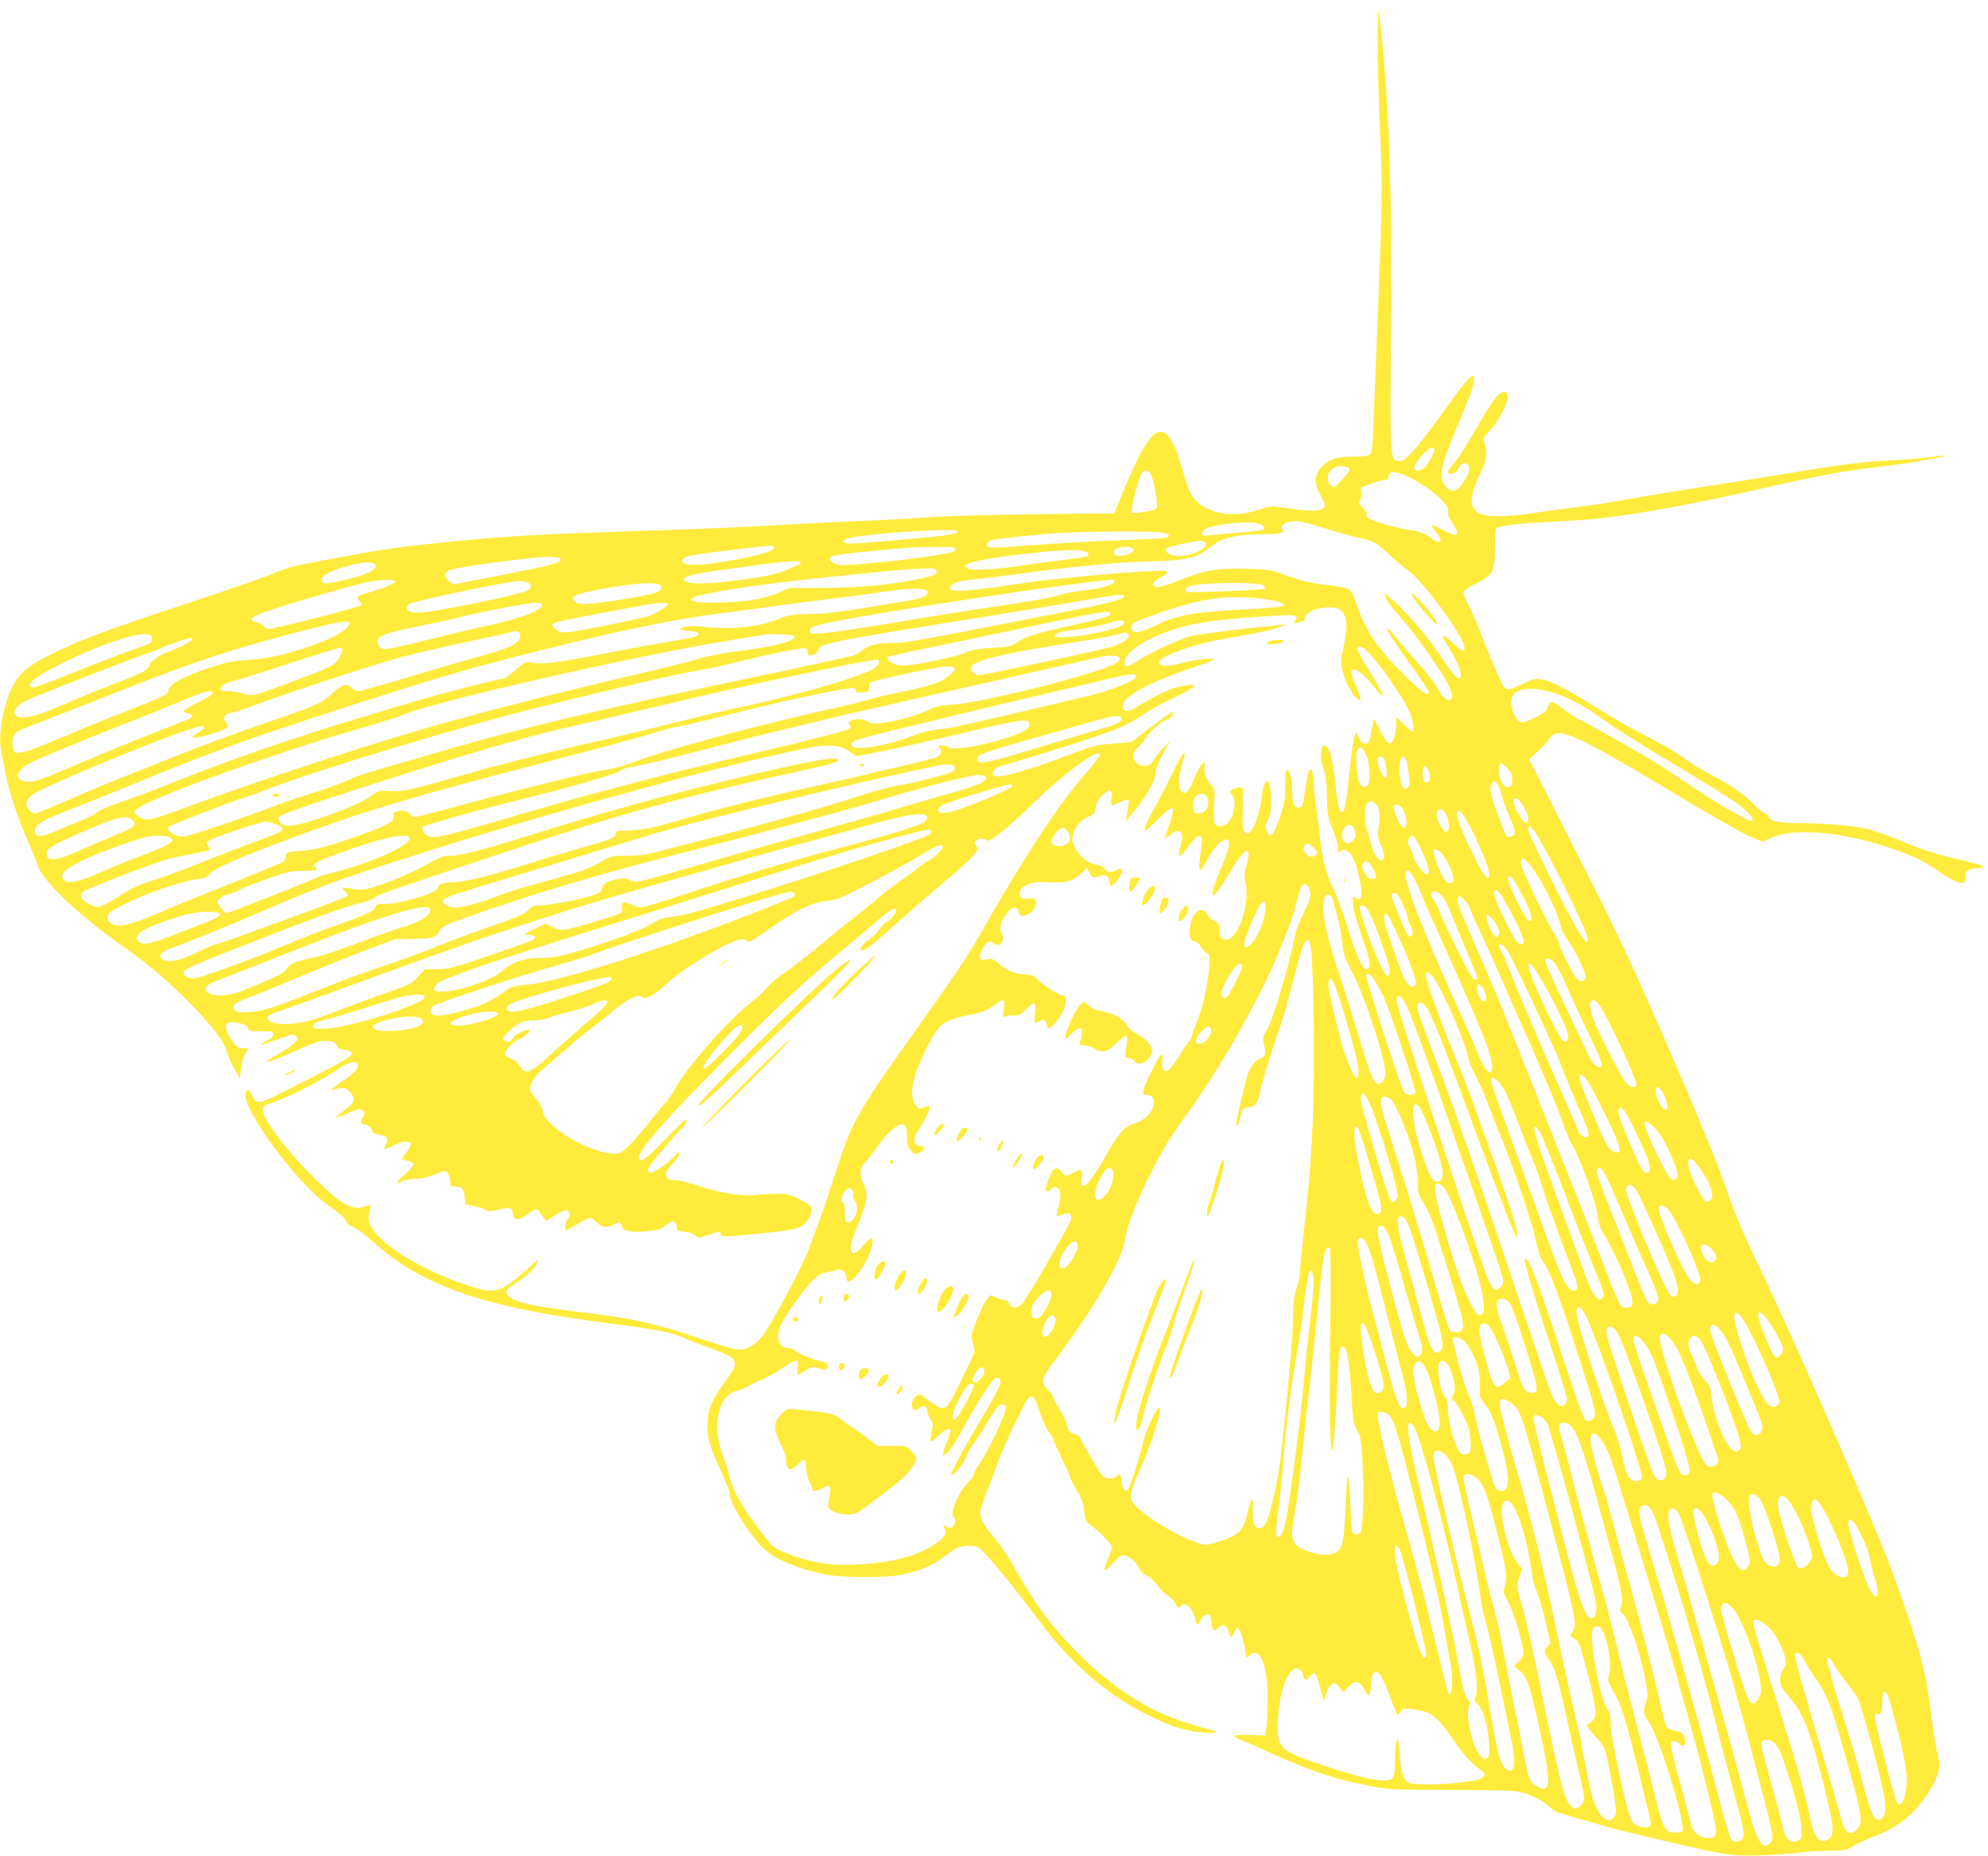 <?xml version="1.0" standalone="no"?>
<!DOCTYPE svg PUBLIC "-//W3C//DTD SVG 20010904//EN"
 "http://www.w3.org/TR/2001/REC-SVG-20010904/DTD/svg10.dtd">
<svg version="1.0" xmlns="http://www.w3.org/2000/svg"
 width="1280pt" height="1195pt" viewBox="0 0 1280 1195"
 preserveAspectRatio="xMidYMid meet">
<g transform="translate(0,1195) scale(0.1,-0.1)"
fill="#ffeb3b" stroke="none">
<path d="M8870 11669 c0 -118 7 -376 16 -574 16 -370 15 -442 -11 -1075 -8
-184 -19 -481 -26 -660 -10 -271 -14 -327 -27 -337 -10 -8 -48 -13 -101 -13
-102 0 -150 -12 -191 -47 -67 -56 -75 -112 -30 -196 17 -31 30 -63 30 -71 0
-40 -86 -44 -266 -15 -79 12 -83 12 -162 -14 -141 -47 -284 -33 -374 36 -56
43 -71 71 -112 215 -107 369 -190 340 -384 -133 l-57 -140 -515 -6 c-283 -4
-576 -12 -650 -18 -74 -6 -290 -18 -480 -26 -190 -8 -415 -20 -500 -25 -186
-12 -524 -26 -945 -40 -580 -19 -800 -31 -1105 -60 -379 -37 -485 -51 -725
-96 -369 -68 -399 -75 -480 -111 -44 -20 -280 -102 -525 -183 -548 -181 -716
-243 -895 -330 -172 -83 -230 -131 -280 -233 -59 -121 -89 -306 -66 -410 5
-23 17 -82 26 -132 22 -119 75 -282 140 -430 29 -66 58 -137 64 -158 27 -102
263 -327 559 -535 162 -113 291 -224 437 -374 139 -142 208 -234 226 -301 6
-23 27 -71 47 -107 l37 -65 6 61 c3 36 15 77 27 98 l21 36 -34 0 c-29 0 -40 7
-64 41 -41 55 -58 108 -40 120 32 20 129 -2 136 -32 5 -17 15 -19 84 -19 72 0
79 -2 79 -20 0 -13 -14 -27 -40 -40 -78 -40 -37 -32 107 22 58 21 64 22 79 6
16 -16 15 -19 -12 -45 -16 -16 -65 -49 -109 -73 -43 -24 -74 -45 -67 -48 6 -2
60 18 119 43 218 95 222 96 270 93 34 -2 49 -8 57 -23 6 -11 12 -22 14 -24 1
-3 21 -7 45 -10 33 -5 42 -10 42 -26 0 -19 -67 -56 -471 -261 -125 -63 -147
-64 -170 -8 -18 44 -44 45 -44 3 0 -120 341 -575 530 -707 82 -57 120 -92 120
-109 0 -8 20 -22 44 -33 24 -10 79 -51 122 -90 316 -289 717 -428 1524 -530
291 -37 414 -61 489 -96 31 -14 101 -42 156 -61 148 -52 173 -70 165 -123 -1
-8 -28 -50 -60 -95 -91 -124 -115 -184 -115 -280 0 -93 14 -138 91 -306 30
-64 54 -127 54 -142 0 -59 135 -274 220 -351 76 -68 225 -130 395 -163 120
-23 399 -23 501 0 100 23 176 53 231 92 27 19 65 46 86 61 51 37 129 43 173
16 35 -22 229 -258 384 -467 204 -274 437 -477 695 -605 160 -79 254 -108 375
-116 104 -6 93 4 -43 40 -294 78 -549 236 -802 498 -164 168 -252 292 -415
579 -19 33 -63 95 -98 137 -67 80 -92 125 -92 164 1 13 17 64 36 113 20 50 53
140 75 200 22 61 76 183 120 273 69 142 82 163 101 160 17 -2 27 -21 52 -99
18 -54 43 -109 59 -128 15 -18 27 -38 27 -45 0 -7 25 -63 55 -124 30 -61 55
-117 55 -124 0 -6 18 -42 41 -80 32 -52 43 -83 49 -135 7 -58 13 -70 37 -87
53 -39 143 -129 143 -145 0 -9 -11 -43 -25 -76 -37 -89 -30 -96 29 -31 46 50
57 57 77 51 42 -14 70 -37 90 -77 12 -24 33 -44 56 -56 21 -9 50 -36 65 -59
16 -23 44 -51 63 -63 20 -12 42 -35 50 -51 16 -30 29 -36 40 -19 22 36 78 -18
91 -87 7 -37 20 -43 29 -14 3 10 14 26 25 36 26 24 50 5 50 -39 0 -17 5 -38
10 -46 7 -12 13 -11 34 9 31 29 51 23 66 -23 14 -44 22 -45 37 -6 6 16 16 30
22 30 13 0 51 -121 51 -161 0 -32 11 -37 30 -14 18 22 47 18 64 -8 32 -49 49
-148 48 -287 0 -74 -4 -155 -9 -180 l-9 -45 -97 4 c-63 2 -97 0 -97 -7 0 -6
10 -14 23 -18 12 -3 96 -40 187 -81 280 -128 440 -181 675 -225 111 -21 150
-22 520 -23 359 -1 406 -3 455 -19 78 -26 125 -52 168 -91 21 -18 51 -37 67
-40 17 -4 80 -22 140 -40 166 -50 246 -71 525 -136 398 -94 449 -101 625 -95
83 3 191 11 240 17 50 6 140 12 200 13 104 1 113 3 165 34 30 17 75 39 100 48
104 37 189 86 253 144 81 74 161 192 183 268 15 52 15 61 0 122 -9 36 -23 121
-32 190 -45 364 -84 511 -266 1005 -105 285 -630 1489 -833 1910 -120 249
-179 388 -230 540 -48 145 -209 534 -397 965 -268 610 -268 611 -736 1533
l-137 269 57 51 c30 29 66 67 78 85 52 78 158 30 845 -383 204 -122 405 -236
447 -253 l77 -31 55 25 c142 65 445 40 751 -61 149 -48 230 -87 330 -156 92
-63 142 -84 162 -68 8 7 12 21 9 33 -9 35 9 48 70 55 57 7 58 8 30 19 -15 7
-79 24 -141 38 -147 33 -230 59 -396 128 -75 31 -168 63 -206 71 -97 20 -274
35 -426 35 -126 0 -197 14 -197 39 0 6 -14 17 -30 26 -17 9 -48 35 -70 59 -52
56 -162 132 -270 186 -47 23 -122 69 -168 102 -45 33 -124 81 -175 108 -212
110 -249 131 -392 220 -194 122 -301 177 -361 186 -43 6 -55 3 -121 -30 -81
-42 -112 -43 -129 -6 -35 73 -117 267 -149 355 -20 55 -53 128 -72 163 -19 34
-33 70 -31 79 2 9 39 35 83 57 110 57 120 75 120 228 0 65 4 121 10 127 16 16
128 29 345 41 113 6 250 15 305 21 254 26 638 97 1104 204 274 63 463 99 634
120 234 29 283 36 395 57 62 11 111 22 109 24 -2 2 -51 -2 -108 -10 -57 -8
-169 -17 -249 -21 -178 -8 -299 -23 -640 -80 -146 -24 -400 -65 -565 -90 -165
-25 -383 -61 -485 -80 -102 -18 -248 -41 -325 -50 -77 -9 -201 -26 -275 -37
-182 -28 -314 -29 -357 -3 -67 39 -63 109 12 267 37 77 44 128 23 184 -11 32
-10 35 34 82 56 59 120 183 116 220 -5 40 -34 39 -71 -1 -18 -18 -60 -83 -95
-143 -94 -163 -153 -257 -189 -298 -40 -44 -41 -56 -8 -56 18 0 31 9 43 30 19
33 35 42 57 34 21 -9 18 -53 -6 -94 -52 -87 -90 -101 -133 -49 -47 55 -31 131
81 394 30 72 66 158 79 193 24 62 32 122 16 122 -17 0 -74 -70 -197 -243 -70
-99 -155 -208 -188 -243 -52 -56 -64 -65 -91 -62 -56 5 -56 1 -50 773 7 727
-3 1232 -32 1630 -17 240 -41 486 -49 493 -3 3 -5 -91 -5 -209z m365 -2609 c8
-14 -41 -106 -67 -124 -26 -18 -54 -21 -63 -5 -8 13 38 82 78 115 31 26 43 29
52 14z m-567 -116 c32 -9 28 -24 -28 -84 -49 -53 -50 -53 -70 -35 -30 27 -27
78 6 104 27 21 52 25 92 15z m-1254 -56 c17 -39 40 -177 35 -203 -3 -15 -20
-21 -79 -31 -42 -7 -79 -9 -84 -4 -9 9 38 198 60 243 20 38 51 36 68 -5z
m1675 -18 c144 -79 247 -174 236 -217 -4 -17 3 -36 25 -68 56 -82 36 -101 -54
-51 -35 20 -69 36 -76 36 -6 0 5 -20 25 -45 51 -62 34 -88 -28 -41 -43 33 -74
44 -160 57 -92 14 -257 66 -258 82 -1 7 -1 16 0 21 1 5 -10 22 -26 38 -23 24
-26 32 -15 48 6 11 9 32 6 49 -5 24 -3 32 12 37 11 3 40 14 66 25 26 10 58 19
72 19 19 0 26 5 26 18 0 10 3 22 7 25 16 17 74 3 142 -33z m-544 -326 c77 -24
174 -51 215 -60 87 -18 98 -24 188 -108 37 -34 89 -78 115 -96 103 -73 367
-434 367 -502 0 -30 -22 -20 -77 34 -51 51 -81 59 -53 15 86 -135 121 -220
100 -240 -15 -16 -49 23 -146 171 -71 107 -248 305 -316 353 -26 19 -27 19
-21 2 10 -29 43 -74 103 -140 62 -68 190 -243 269 -369 57 -89 75 -149 47
-160 -22 -9 -53 20 -81 77 -13 25 -67 95 -121 155 -54 60 -120 137 -147 172
-27 35 -52 61 -55 58 -8 -8 53 -103 165 -257 57 -78 103 -148 103 -156 0 -31
-38 -7 -137 90 -188 183 -271 303 -328 475 -17 54 -35 88 -49 97 -12 8 -69 20
-126 26 -115 12 -195 32 -310 75 -67 25 -91 28 -227 32 -184 5 -269 -10 -428
-74 -112 -45 -158 -53 -171 -32 -8 12 14 32 66 61 68 37 26 40 -267 18 -303
-24 -541 -50 -742 -81 -285 -44 -395 -45 -360 -4 20 25 53 34 163 45 55 5 180
21 276 34 328 46 653 77 850 81 211 5 283 19 352 69 18 14 49 36 69 50 47 33
151 55 269 55 126 0 174 8 159 26 -28 34 31 66 106 57 22 -3 103 -25 180 -49z
m-416 22 c9 -10 12 -19 6 -25 -6 -5 -77 -14 -160 -21 -82 -6 -169 -14 -192
-17 -38 -4 -43 -3 -43 14 0 24 29 38 106 52 131 24 257 23 283 -3z m-1964 -36
c9 -15 -60 -28 -250 -45 -99 -8 -227 -20 -284 -25 -178 -17 -238 -11 -183 19
58 31 701 77 717 51z m1319 -8 c50 -9 58 -29 14 -36 -18 -3 -159 -10 -313 -16
-154 -5 -395 -19 -535 -30 -140 -12 -265 -18 -278 -15 -32 8 -24 37 13 47 42
11 285 37 440 47 163 10 607 12 659 3z m275 -66 c27 -32 -79 -86 -170 -86 -32
0 -54 6 -70 20 -31 25 -19 34 76 54 134 29 149 30 164 12z m-2774 -31 c-1 -23
-102 -54 -280 -84 -170 -30 -276 -36 -300 -17 -18 13 -18 16 -5 30 17 17 70
26 355 61 204 24 230 26 230 10z m1165 -9 c0 -8 -8 -17 -17 -20 -76 -21 -366
-60 -578 -77 -127 -10 -155 -10 -180 2 -36 18 -42 35 -17 48 11 6 112 20 223
30 274 27 274 27 432 29 113 2 137 -1 137 -12z m1140 4 c25 -15 -10 -41 -64
-47 -37 -5 -47 -2 -52 12 -5 12 -1 23 11 31 22 16 83 18 105 4z m-306 -20 c29
-11 34 -25 10 -34 -9 -3 -91 -15 -182 -26 -92 -12 -207 -27 -257 -35 -49 -8
-139 -18 -200 -21 -90 -5 -114 -3 -130 9 -19 15 -19 16 15 30 54 23 265 54
505 76 131 12 210 12 239 1z m-3391 -40 c9 0 17 -7 17 -15 0 -20 -54 -34 -398
-101 l-294 -57 -26 20 c-35 26 -34 54 0 71 48 23 610 96 663 86 11 -2 28 -4
38 -4z m1562 -30 c3 -6 -2 -13 -12 -16 -10 -3 -40 -16 -68 -29 -60 -28 -152
-49 -305 -69 -240 -31 -365 -30 -365 4 0 20 61 35 267 64 362 52 473 62 483
46z m-2746 -9 c23 -14 5 -41 -43 -61 -61 -28 -253 -72 -276 -65 -47 15 -15 54
67 85 108 41 223 59 252 41z m3621 -51 c0 -21 -27 -31 -154 -55 -185 -35 -337
-48 -561 -50 l-230 -1 -76 -32 c-101 -42 -232 -62 -406 -62 -137 0 -177 9
-142 31 39 24 342 75 649 109 501 55 742 78 828 79 85 1 92 0 92 -19z m-3486
-65 c-2 -12 -93 -50 -170 -70 -72 -18 -83 -29 -61 -53 9 -10 17 -23 17 -28 0
-9 -568 -155 -601 -154 -9 0 -24 9 -33 19 -10 11 -31 23 -47 26 -63 14 -26 40
126 88 182 59 495 148 585 168 89 19 186 21 184 4z m4631 5 c12 -20 -82 -50
-186 -61 -57 -5 -132 -19 -167 -29 -73 -23 -159 -38 -447 -80 -115 -17 -398
-62 -628 -101 -410 -67 -519 -80 -532 -59 -13 21 17 39 88 54 274 61 1460 244
1807 279 19 2 40 5 47 5 6 1 15 -3 18 -8z m-3781 -10 c34 -12 33 -36 -1 -54
-45 -23 -464 -111 -644 -136 -87 -12 -129 -3 -129 29 0 16 12 24 53 35 64 19
406 92 542 116 119 22 145 23 179 10z m859 -19 c17 -17 -1 -39 -40 -51 -63
-18 -319 -60 -406 -66 -65 -5 -86 -3 -102 9 -39 30 -9 50 111 74 236 47 410
61 437 34z m3880 0 c9 -7 15 -17 12 -21 -2 -4 -98 -10 -212 -15 -317 -12 -297
-12 -301 7 -6 30 114 46 339 44 107 -1 150 -5 162 -15z m-2164 -35 c12 -14 5
-23 -36 -45 -11 -6 -133 -28 -270 -50 -329 -52 -340 -53 -468 -55 -94 -2 -120
-6 -176 -29 -142 -57 -294 -73 -496 -52 -76 8 -143 1 -143 -15 0 -5 26 -10 57
-12 62 -3 81 -22 38 -38 -14 -5 -88 -19 -163 -31 -75 -11 -274 -48 -442 -81
-294 -58 -390 -69 -456 -53 -28 6 -37 1 -94 -49 -34 -31 -71 -56 -81 -56 -27
0 -416 -100 -574 -148 -71 -21 -231 -69 -355 -106 -412 -123 -876 -284 -1215
-422 -77 -31 -209 -81 -293 -110 -85 -29 -164 -61 -176 -73 -12 -11 -60 -36
-106 -55 -47 -19 -123 -50 -169 -70 -87 -38 -116 -39 -126 -5 -14 42 41 77
241 153 67 25 242 96 389 156 499 206 737 292 1400 506 594 192 784 247 1314
379 423 105 801 182 1031 211 69 8 188 24 265 35 77 11 208 28 290 39 83 10
227 29 320 40 94 12 206 28 250 35 112 18 229 19 244 1z m1271 -36 c0 -16
-124 -49 -335 -90 -1100 -215 -1069 -210 -1170 -210 -85 0 -139 -14 -182 -46
-17 -13 -44 -29 -59 -35 -16 -5 -283 -64 -594 -129 -1071 -226 -1502 -327
-1984 -466 -144 -42 -340 -99 -436 -126 -96 -28 -192 -59 -213 -70 -51 -26
-182 -73 -297 -108 -52 -16 -156 -52 -230 -80 -192 -73 -498 -176 -545 -184
-29 -5 -50 -1 -75 11 -45 23 -50 47 -13 61 15 6 114 45 218 86 105 41 217 82
250 91 33 10 97 33 142 51 253 104 1245 405 1744 528 545 135 891 215 1018
236 65 11 179 35 254 54 203 51 435 99 452 92 8 -3 15 -15 15 -26 0 -11 7 -20
16 -20 24 0 54 19 54 34 0 41 51 52 1045 211 259 42 544 89 635 105 236 42
290 47 290 30z m929 -21 c74 -11 108 -26 94 -40 -6 -6 -95 -14 -199 -20 -368
-18 -487 -38 -620 -105 -105 -53 -159 -58 -159 -15 0 29 -1 29 165 89 279 103
483 128 719 91z m-4679 -33 c0 -37 -129 -85 -362 -137 -97 -21 -276 -63 -397
-94 -252 -63 -277 -66 -293 -31 -26 57 5 72 271 127 108 22 232 49 276 61 122
31 415 86 463 87 29 1 42 -3 42 -13z m810 5 c0 -15 -90 -70 -129 -80 -144 -35
-485 -102 -524 -103 -37 0 -54 5 -73 23 -20 18 -22 25 -12 35 11 10 163 41
613 123 67 12 125 13 125 2z m4336 -44 c39 -34 43 -108 15 -232 -21 -90 -22
-97 -6 -157 19 -75 62 -155 95 -177 23 -15 23 -15 16 14 -4 17 -18 54 -32 84
-26 59 -31 91 -11 91 23 0 74 -38 108 -80 19 -23 44 -54 56 -68 12 -15 24 -24
28 -21 3 4 -32 69 -79 145 -48 75 -86 143 -86 150 0 21 19 26 41 10 58 -40
236 -285 290 -401 27 -55 39 -135 22 -135 -4 0 -29 21 -55 47 l-48 47 0 -44
c0 -58 -17 -117 -34 -123 -19 -7 -37 15 -77 93 l-33 65 -8 -45 c-21 -112 -22
-115 -45 -118 -17 -3 -27 6 -42 35 l-19 38 -12 -30 c-6 -16 -20 -118 -31 -225
-22 -213 -29 -252 -47 -258 -19 -6 -30 38 -42 167 -12 131 -33 228 -55 250
-39 39 -55 -51 -24 -138 17 -50 22 -90 23 -185 2 -114 5 -126 40 -214 20 -52
34 -102 31 -112 -6 -20 10 -37 20 -20 11 17 35 11 59 -15 39 -42 88 -253 67
-285 -9 -12 -14 -13 -31 -2 -19 11 -20 10 -20 -21 0 -41 27 -139 74 -272 42
-118 46 -165 15 -165 -27 0 -62 77 -129 290 -29 91 -68 194 -86 230 -42 81
-72 196 -84 320 -5 52 -16 138 -24 190 -9 52 -16 125 -16 161 0 71 -20 119
-34 83 -4 -10 -14 -63 -22 -117 -16 -111 -18 -117 -44 -117 -29 0 -40 31 -40
108 0 74 -15 132 -33 132 -8 0 -12 -32 -12 -102 0 -92 -4 -113 -34 -198 -19
-52 -40 -102 -48 -110 -13 -13 -16 -13 -29 4 -19 26 -18 66 3 96 27 39 22 240
-7 240 -17 0 -29 -36 -39 -117 -12 -93 -43 -182 -72 -209 -20 -18 -21 -18 -36
1 -12 16 -14 47 -11 150 l3 130 -25 3 c-14 2 -34 -4 -45 -12 -19 -13 -19 -15
-2 -33 35 -40 8 -166 -42 -193 -30 -15 -59 -12 -70 8 -5 10 -7 62 -4 117 5 97
5 101 -20 131 -35 41 -48 78 -41 114 4 18 2 30 -4 30 -14 0 -43 -51 -72 -123
-26 -66 -50 -86 -74 -61 -22 21 -20 84 4 169 23 82 22 75 10 75 -5 0 -43 -69
-83 -152 -41 -84 -91 -179 -110 -212 -39 -63 -63 -124 -53 -133 3 -4 34 23 68
59 66 68 103 94 112 79 3 -5 -8 -48 -24 -97 -17 -48 -30 -89 -30 -91 0 -2 15
7 33 21 65 50 93 24 70 -64 -22 -87 -12 -92 41 -20 26 36 54 69 62 73 26 15
37 -3 31 -52 -3 -25 -9 -72 -13 -103 -9 -73 6 -76 40 -10 43 81 99 147 126
147 22 0 25 -4 23 -36 -1 -20 -20 -78 -43 -130 -102 -235 -80 -261 44 -54 63
105 94 145 112 145 18 0 18 -29 -2 -98 -14 -46 -14 -64 -4 -109 29 -134 -49
-363 -124 -363 -32 0 -46 19 -46 64 0 36 -4 43 -33 56 -17 8 -38 27 -45 43
-25 51 -76 30 -101 -42 -22 -66 -12 -131 20 -131 11 0 28 -14 38 -31 10 -17
29 -38 41 -46 21 -15 22 -21 16 -92 -11 -116 -44 -268 -76 -341 -15 -36 -31
-80 -35 -97 -3 -18 -12 -36 -20 -40 -7 -5 -30 -37 -50 -72 -21 -35 -50 -77
-65 -94 -25 -28 -30 -30 -45 -17 -13 11 -15 23 -10 58 5 34 4 43 -7 40 -16 -5
-106 -182 -114 -225 -6 -30 -4 -33 18 -33 30 0 48 -17 48 -47 0 -59 -59 -119
-138 -142 -53 -15 -96 -67 -184 -223 -97 -171 -158 -223 -143 -123 9 54 -5 63
-51 36 -46 -27 -58 -26 -82 6 -25 35 -48 26 -72 -29 -39 -90 -35 -123 12 -81
15 13 23 15 36 7 23 -15 26 -63 8 -125 -9 -29 -14 -54 -11 -57 2 -3 18 1 34 8
44 18 65 7 58 -29 -7 -36 -280 -505 -315 -543 -33 -35 -69 -37 -84 -3 -7 16
-19 25 -34 25 -12 0 -37 8 -54 17 -31 18 -31 18 -54 -10 -22 -27 -78 -154 -96
-217 -6 -21 -4 -43 5 -71 8 -21 12 -47 9 -57 -3 -9 -42 -92 -87 -184 -96 -196
-99 -199 -181 -144 -31 20 -58 41 -61 46 -11 18 -43 11 -59 -12 -34 -49 -6
-100 34 -63 24 21 50 13 50 -16 0 -12 9 -36 20 -54 18 -28 19 -39 10 -77 -19
-83 -14 -87 38 -35 47 47 82 60 82 32 0 -8 -12 -44 -27 -80 -59 -143 19 -69
112 106 33 62 91 160 128 217 56 84 72 103 90 100 40 -6 22 -52 -91 -241 -138
-231 -216 -376 -207 -385 11 -11 80 72 91 110 6 18 28 58 50 88 21 30 66 99
99 154 44 74 66 102 83 104 13 2 24 -3 28 -11 11 -30 -101 -273 -177 -384 -16
-23 -29 -48 -29 -57 0 -8 -18 -33 -40 -55 -58 -57 -117 -199 -91 -216 16 -10
13 -51 -5 -66 -12 -10 -20 -10 -35 -1 -27 17 -31 15 -18 -9 17 -33 -3 -64 -66
-105 -110 -70 -245 -108 -445 -124 -207 -17 -349 4 -525 77 -69 29 -72 32
-167 159 -107 141 -158 234 -183 334 -9 36 -30 101 -46 145 -69 181 -19 379
99 401 21 4 49 16 65 26 15 11 55 30 88 43 33 13 93 47 134 74 95 65 110 66
101 6 -4 -25 -4 -45 -1 -45 4 0 27 12 51 26 42 25 48 26 85 14 29 -10 43 -10
51 -2 17 17 3 39 -29 45 -52 10 -148 49 -169 68 -11 10 -31 19 -45 19 -44 0
-69 26 -69 74 0 56 32 118 128 246 105 139 126 157 192 170 30 6 62 13 71 16
22 6 49 -22 49 -52 0 -95 152 102 167 217 7 52 -6 50 -60 -12 -30 -35 -51 -50
-63 -47 -30 6 -21 61 36 200 56 139 62 186 30 245 -28 54 -26 104 6 134 14 13
49 58 78 99 64 90 127 150 160 150 29 0 36 -16 36 -85 0 -42 5 -60 24 -82 21
-24 27 -26 52 -18 33 12 46 45 17 45 -52 1 -61 50 -19 105 32 42 81 144 72
152 -3 3 -20 0 -37 -7 -29 -13 -33 -12 -50 8 -45 56 -32 164 37 310 77 166
110 211 170 239 28 13 88 30 132 38 85 15 115 27 171 69 55 41 64 36 55 -31
-6 -53 -6 -56 12 -48 11 5 35 8 55 7 29 -1 42 6 74 38 57 58 67 54 59 -25 -7
-67 -3 -75 30 -50 23 17 46 4 46 -27 0 -33 31 -17 71 36 53 70 71 156 32 156
-23 0 -112 56 -155 97 -30 29 -45 36 -85 38 -66 3 -131 30 -173 70 -32 31 -39
33 -77 28 -40 -5 -43 -4 -43 18 0 29 34 87 55 96 9 3 24 -2 34 -11 36 -32 76
17 52 62 -18 34 -13 65 22 117 24 38 38 50 57 50 19 0 26 -6 28 -23 5 -31 24
-37 61 -18 33 18 51 43 51 75 0 23 -15 30 -55 24 -41 -6 -63 18 -47 51 16 36
77 60 147 57 158 -7 187 0 252 61 l31 30 16 -31 c18 -33 30 -37 70 -21 37 14
53 4 61 -37 6 -34 7 -34 26 -17 11 10 29 33 41 52 27 43 13 60 -30 38 -34 -17
-58 -13 -72 14 -6 10 -26 19 -51 23 -52 7 -107 50 -137 109 -20 40 -22 51 -13
85 15 55 46 92 96 113 38 16 43 22 49 61 5 30 17 52 42 76 51 47 68 44 61 -11
-4 -24 -4 -46 0 -49 3 -4 23 3 44 13 21 11 46 20 55 20 17 0 17 1 -1 -100 l-6
-35 26 30 c100 115 164 224 165 280 1 29 23 80 70 160 l23 40 -37 -35 c-21
-19 -47 -51 -59 -70 -27 -44 -35 -50 -74 -50 -22 0 -38 8 -52 27 -26 32 -20
58 19 93 15 14 37 42 50 63 23 40 108 110 148 122 13 4 22 14 22 27 0 19 0 19
-27 -1 -16 -12 -54 -39 -85 -61 -31 -22 -77 -58 -103 -80 -25 -22 -56 -40 -68
-40 -12 -1 -68 -5 -124 -10 -85 -8 -122 -17 -235 -61 -256 -99 -465 -160 -502
-146 -25 10 -16 39 16 55 15 7 89 31 165 53 228 66 507 157 607 198 51 21 123
59 159 85 36 26 121 73 189 106 68 32 131 66 139 76 13 16 10 17 -41 12 -72
-8 -161 -45 -275 -113 -96 -59 -118 -65 -133 -38 -34 61 143 164 458 268 63
21 120 42 125 48 16 15 -130 -1 -213 -24 -85 -24 -135 -22 -140 4 -7 36 220
120 412 152 210 36 304 56 356 75 l55 20 -55 -5 c-204 -19 -514 -58 -564 -71
-73 -19 -263 -107 -339 -158 -65 -43 -87 -46 -87 -11 0 61 125 147 298 206
157 53 303 73 693 96 110 6 135 -1 109 -32 -10 -12 -10 -15 1 -15 29 0 59 13
59 24 0 40 72 75 157 76 40 0 58 -5 79 -23z m-1486 -17 c0 -17 -34 -28 -243
-75 -237 -53 -306 -74 -361 -113 -35 -24 -51 -27 -155 -33 -93 -5 -128 -12
-176 -32 -78 -33 -374 -91 -423 -82 -45 7 -91 40 -77 53 6 6 114 31 240 56
127 26 408 85 625 131 514 109 570 118 570 95z m87 -57 c7 -20 -50 -41 -183
-69 -141 -28 -254 -36 -261 -17 -5 15 45 30 127 38 76 8 176 29 240 49 51 17
72 16 77 -1z m-4987 -6 c0 -39 -112 -102 -284 -158 -150 -50 -245 -70 -372
-78 -100 -8 -141 -16 -245 -50 -163 -55 -264 -109 -264 -142 0 -30 -10 -35
-285 -143 -118 -46 -306 -123 -417 -170 -278 -117 -303 -120 -303 -30 0 53 18
74 86 99 58 21 201 77 649 253 464 183 724 267 1159 377 220 56 276 64 276 42z
m1098 -76 c8 -52 -55 -83 -293 -146 -55 -15 -241 -69 -412 -121 -172 -52 -323
-94 -336 -94 -13 0 -32 9 -42 20 -29 33 -61 25 -118 -29 -72 -67 -103 -82
-395 -181 -252 -86 -473 -168 -742 -277 -74 -30 -180 -72 -235 -93 -55 -21
-194 -79 -310 -130 -116 -50 -220 -94 -232 -97 -27 -6 -63 28 -63 62 0 15 11
36 25 49 30 28 309 152 630 281 316 127 473 181 487 167 7 -7 -2 -18 -31 -36
-22 -15 -41 -29 -41 -32 0 -18 201 38 220 61 10 13 9 19 -6 36 -24 27 -9 52
37 60 19 3 95 28 169 56 214 80 792 269 940 307 74 19 252 60 395 91 143 30
274 59 290 64 43 14 60 9 63 -18z m3920 -3 c4 -21 -44 -53 -113 -74 -46 -13
-601 -134 -788 -170 -73 -15 -80 -14 -98 2 -10 9 -19 23 -19 31 0 48 197 96
732 178 92 14 186 32 210 40 53 16 72 15 76 -7z m-6300 3 c8 -4 12 -18 10 -31
-2 -19 -18 -28 -93 -53 -49 -16 -179 -66 -290 -109 -348 -139 -377 -149 -391
-144 -44 17 19 68 191 153 264 132 524 215 573 184z m4149 -8 c10 -30 -141
-69 -384 -98 -76 -9 -181 -30 -245 -49 -62 -19 -253 -66 -423 -106 -475 -110
-935 -228 -1310 -335 -359 -102 -1076 -337 -1482 -486 -318 -117 -320 -117
-369 -93 -21 10 -39 26 -39 34 0 8 18 25 40 37 161 91 897 354 1399 499 142
41 271 81 286 89 144 74 1500 384 2120 484 102 17 196 32 210 34 53 9 193 2
197 -10z m-3883 -24 c-7 -12 -108 -63 -156 -78 -46 -15 -118 -67 -118 -85 0
-26 -40 -48 -194 -107 -87 -33 -235 -93 -330 -134 -175 -75 -235 -94 -292 -95
-74 0 -64 64 15 105 61 30 658 264 764 299 42 14 87 30 99 37 39 21 203 77
211 72 4 -2 5 -9 1 -14z m970 -58 c3 -5 -5 -29 -19 -54 -29 -52 -44 -59 -320
-162 -241 -91 -235 -89 -299 -71 -30 9 -75 16 -100 16 -34 0 -46 4 -46 15 0
19 36 41 80 50 19 4 150 44 290 90 224 74 380 122 402 124 4 1 9 -3 12 -8z
m4990 -47 c31 -12 16 -35 -36 -58 -171 -75 -851 -243 -1023 -252 -74 -5 -104
-12 -166 -39 -85 -38 -205 -71 -296 -81 -50 -5 -68 -3 -87 10 -29 18 -78 21
-107 5 -17 -8 -18 -13 -8 -25 7 -9 9 -18 3 -24 -13 -12 -234 -70 -599 -155
-553 -129 -1031 -254 -1480 -385 -584 -171 -607 -177 -653 -144 -18 12 -32 54
-18 54 2 0 79 23 172 51 93 28 304 84 469 125 383 96 600 159 631 183 13 10
50 22 81 26 32 4 144 29 248 56 642 166 960 243 1540 374 358 80 776 175 930
210 154 35 289 66 300 68 32 7 82 8 99 1z m-1534 -38 c0 -27 -50 -56 -164 -95
-202 -70 -454 -136 -803 -211 -101 -22 -269 -62 -375 -89 -106 -28 -323 -80
-483 -116 -398 -91 -606 -144 -906 -230 -284 -82 -347 -95 -431 -88 -52 5 -62
2 -93 -21 -54 -42 -157 -89 -301 -139 -163 -57 -239 -72 -277 -58 -30 12 -45
37 -30 52 16 16 174 72 487 173 713 231 1085 339 1426 416 151 34 401 93 555
130 421 103 1370 304 1387 293 5 -2 8 -10 8 -17z m486 -38 c11 -18 -57 -73
-122 -98 -32 -12 -131 -37 -219 -55 -88 -18 -180 -39 -205 -48 -25 -8 -119
-32 -210 -52 -522 -115 -1104 -273 -1330 -359 -49 -19 -124 -38 -175 -45 -92
-12 -584 -134 -977 -242 -119 -32 -226 -59 -237 -59 -12 0 -26 9 -33 20 -13
20 -43 25 -85 14 -16 -4 -21 -13 -20 -32 3 -34 -28 -51 -197 -113 -204 -74
-302 -101 -401 -108 -88 -6 -90 -7 -93 -33 -2 -14 -9 -31 -15 -36 -7 -5 -154
-66 -327 -135 -173 -69 -369 -148 -435 -177 -228 -99 -306 -117 -353 -84 -16
11 -22 24 -20 42 3 23 18 35 115 83 133 67 365 146 458 158 51 6 69 12 81 29
26 37 166 100 499 224 484 181 778 270 1615 487 360 93 703 186 762 205 59 20
118 36 133 36 14 0 177 38 362 85 319 81 712 165 767 165 17 0 26 -6 26 -16 0
-12 9 -14 43 -12 39 3 42 5 42 33 0 28 3 31 67 48 114 30 391 85 435 86 23 1
45 -4 49 -11z m1168 -47 c3 -4 -2 -15 -12 -24 -26 -24 -184 -82 -287 -106 -49
-12 -225 -53 -390 -92 -485 -114 -506 -118 -585 -125 -45 -4 -103 -18 -146
-35 -186 -74 -404 -109 -412 -66 -5 26 41 41 317 107 136 32 309 74 386 93 77
19 295 71 485 116 190 44 399 94 465 110 128 31 171 36 179 22z m2710 -119
c77 -25 197 -91 280 -152 64 -49 287 -189 561 -353 280 -168 360 -222 399
-268 40 -47 19 -58 -41 -24 -26 15 -83 47 -126 71 -43 24 -153 95 -245 158
-92 62 -210 138 -262 168 -194 112 -420 238 -428 238 -5 0 -28 15 -52 33 -122
92 -124 93 -145 43 -12 -29 -28 -41 -87 -69 -85 -41 -100 -38 -129 26 -67 149
50 204 275 129z m-8654 5 c0 -8 -43 -35 -95 -60 -52 -26 -95 -51 -95 -56 0 -5
12 -11 27 -13 34 -4 41 -25 11 -37 -13 -5 -120 -47 -238 -94 -118 -46 -334
-135 -480 -197 -213 -91 -275 -114 -314 -114 -89 -1 -95 63 -11 111 59 33 290
130 630 263 165 65 347 139 405 164 107 46 160 57 160 33z m5850 -166 c0 -20
-38 -39 -120 -61 -25 -6 -186 -54 -358 -106 -411 -125 -452 -133 -452 -89 0
26 63 48 455 158 436 123 402 114 443 116 25 1 32 -3 32 -18z m-593 -26 c14
-39 -44 -69 -232 -121 -139 -38 -277 -55 -289 -35 -4 6 -21 11 -39 11 -24 0
-28 -3 -19 -12 20 -20 13 -47 -15 -62 -16 -7 -122 -35 -238 -61 -115 -26 -213
-49 -216 -51 -4 -2 -140 -33 -303 -69 -373 -82 -633 -147 -901 -226 -203 -59
-243 -66 -397 -69 -4 0 -10 -9 -13 -20 -8 -26 -36 -37 -240 -94 -93 -27 -240
-70 -325 -98 -221 -70 -412 -118 -475 -118 -64 0 -105 -14 -105 -35 0 -33
-235 -105 -340 -105 -48 0 -58 -3 -63 -19 -6 -26 -59 -51 -214 -105 -124 -43
-256 -95 -433 -169 -171 -73 -492 -187 -523 -187 -44 0 -76 23 -62 46 12 19
83 49 466 199 363 142 553 211 662 239 49 13 92 28 96 33 12 19 53 34 757 268
840 280 1166 370 1999 554 202 44 243 57 229 71 -24 24 -298 -32 -914 -185
-328 -82 -683 -182 -1075 -305 -303 -95 -441 -130 -509 -130 -42 0 -65 -9
-145 -55 -104 -58 -266 -126 -367 -153 -51 -13 -72 -14 -116 -5 -63 13 -76 8
-46 -17 17 -14 20 -21 12 -30 -7 -6 -103 -45 -215 -85 -112 -41 -289 -105
-392 -143 -103 -39 -208 -75 -233 -81 -25 -6 -84 -32 -132 -56 -100 -51 -183
-67 -217 -41 -27 20 -11 46 41 65 121 43 441 173 584 236 257 114 504 209 729
281 113 36 280 90 371 119 221 72 899 272 1135 335 105 28 278 75 385 105 337
92 910 227 991 232 97 7 135 0 190 -37 l45 -29 169 34 c94 18 303 65 465 104
414 98 465 106 477 76z m2167 -200 c25 -51 33 -172 13 -199 -18 -24 -44 -15
-57 19 -17 44 -24 179 -11 204 16 30 32 23 55 -24z m-1714 -9 c0 -8 -37 -56
-82 -107 -187 -212 -393 -528 -709 -1082 -50 -89 -178 -280 -318 -475 -440
-614 -484 -688 -575 -974 -36 -112 -85 -259 -110 -328 -26 -69 -60 -163 -77
-210 -45 -122 -255 -513 -306 -570 -50 -56 -96 -80 -150 -80 -21 0 -122 29
-228 65 -292 101 -458 138 -775 175 -367 43 -490 77 -490 135 0 8 24 30 53 48
73 47 125 94 144 131 18 36 28 43 -106 -73 -123 -107 -164 -119 -291 -82 -230
66 -482 197 -606 313 -69 65 -91 116 -77 171 7 23 10 44 7 46 -2 2 -21 -2 -43
-9 -78 -25 -150 18 -326 194 -187 187 -329 379 -323 435 3 19 14 27 63 42 87
27 331 151 411 209 71 52 126 66 137 36 9 -22 -23 -56 -102 -110 -39 -27 -69
-51 -67 -54 3 -2 20 1 40 8 41 13 64 4 90 -34 26 -40 20 -53 -44 -103 -33 -25
-58 -48 -56 -50 2 -2 33 10 70 27 77 34 89 36 106 15 10 -12 9 -20 -4 -40 -18
-28 -14 -45 11 -45 20 0 53 -29 53 -46 0 -7 18 -15 39 -19 55 -9 66 -25 46
-64 -19 -37 -14 -38 49 -6 55 28 101 32 109 11 3 -8 -7 -31 -24 -52 -16 -20
-29 -40 -29 -44 0 -4 15 -11 34 -14 19 -4 36 -13 39 -20 3 -7 -20 -35 -54 -66
-64 -55 -71 -72 -20 -46 17 9 55 16 86 16 37 0 76 8 115 25 33 14 66 25 75 25
17 0 35 -38 35 -76 0 -21 5 -24 34 -24 42 0 54 -14 58 -69 l3 -45 55 -11 c30
-6 65 -17 76 -25 19 -11 31 -11 85 2 71 18 86 13 91 -30 5 -42 45 -41 97 2 36
30 70 39 71 17 1 -3 11 -19 24 -34 l23 -29 56 37 c30 20 64 35 74 33 23 -4 29
-41 8 -58 -15 -13 -21 -70 -7 -70 4 0 30 14 58 31 27 18 62 36 77 42 26 8 32
6 57 -22 32 -34 68 -40 110 -16 36 20 47 18 54 -10 5 -18 15 -26 42 -31 59
-11 190 1 216 19 70 51 67 50 83 37 9 -7 14 -22 13 -34 -3 -18 4 -22 50 -27
29 -4 62 -15 72 -24 18 -17 22 -17 67 -1 79 29 93 30 93 12 0 -21 28 -21 275
4 233 24 258 33 295 102 32 61 25 72 -64 117 -59 30 -77 35 -144 35 -42 0
-104 -4 -137 -8 -82 -11 -241 15 -369 59 -56 19 -118 35 -138 35 -53 0 -68 9
-68 39 0 17 11 38 31 57 34 32 65 84 50 84 -4 0 -15 -7 -22 -17 -35 -42 -132
-113 -155 -113 -30 0 -30 13 -2 53 32 46 160 197 197 231 29 28 41 56 24 56
-4 0 -64 -58 -134 -130 -118 -122 -149 -145 -164 -120 -22 35 169 255 570 656
346 347 458 451 726 676 96 80 209 176 252 212 74 63 107 80 107 55 0 -19 -40
-68 -60 -74 -11 -4 -33 -26 -50 -50 -16 -24 -46 -53 -65 -65 -35 -22 -62 -57
-51 -67 13 -14 63 23 203 150 82 73 209 184 283 246 156 131 218 188 248 226
19 24 20 29 7 48 -11 15 -12 24 -3 34 13 16 60 17 75 2 15 -15 135 83 303 246
125 121 251 225 344 284 55 34 76 39 76 17z m1829 -20 c18 -21 27 -126 12
-126 -16 0 -50 77 -51 113 0 30 20 36 39 13z m159 -81 c11 -78 10 -91 -3 -104
-24 -24 -45 5 -52 71 -8 76 3 130 25 126 13 -2 20 -23 30 -93z m649 5 c17 -19
22 -35 20 -65 -5 -89 -87 -32 -87 61 0 64 12 64 67 4z m-3569 17 c3 -12 -7
-22 -31 -32 -49 -20 -264 -73 -346 -85 -38 -5 -130 -30 -203 -54 -191 -64
-582 -175 -958 -272 -179 -46 -358 -93 -399 -104 -52 -14 -106 -20 -175 -20
-98 0 -101 -1 -165 -39 -74 -44 -151 -70 -397 -135 -94 -25 -215 -63 -270 -85
-55 -22 -138 -50 -186 -61 -74 -17 -91 -18 -124 -8 -54 18 -56 44 -7 64 21 9
191 63 378 119 706 214 783 237 905 275 201 64 1092 281 1650 404 113 24 214
47 225 49 11 3 38 4 60 4 29 -2 41 -7 43 -20z m3057 -42 c7 -36 -7 -60 -29
-52 -11 5 -16 19 -16 50 0 24 3 47 7 51 11 11 32 -17 38 -49z m-2859 -17 c16
-25 -45 -55 -197 -97 -85 -23 -237 -67 -339 -98 -102 -31 -363 -105 -580 -165
-217 -60 -524 -147 -682 -193 -158 -47 -326 -94 -373 -106 -82 -21 -89 -21
-121 -5 -28 13 -43 14 -80 6 -69 -16 -98 -34 -99 -61 0 -21 -10 -27 -68 -47
-76 -25 -277 -62 -338 -62 -29 0 -46 -7 -62 -24 -32 -33 -61 -46 -262 -116
-98 -34 -249 -90 -335 -125 -85 -35 -234 -89 -330 -121 -96 -31 -276 -97 -400
-147 -306 -122 -382 -147 -470 -153 -59 -5 -79 -3 -95 9 -30 24 -9 48 64 75
35 12 174 69 309 126 136 57 339 139 452 182 l205 78 110 1 c131 2 151 7 171
46 19 38 43 48 369 159 352 119 737 231 1180 344 659 168 1088 283 1335 358
233 70 537 147 587 148 23 0 45 -5 49 -12z m3296 -45 c9 -10 21 -42 27 -72 6
-30 30 -95 52 -145 43 -95 43 -118 1 -124 -15 -2 -25 4 -31 20 -85 213 -107
289 -90 320 12 23 22 23 41 1z m-3124 -15 c-5 -15 -214 -106 -342 -149 -90
-31 -136 -32 -136 -4 0 24 38 41 210 94 254 77 275 82 268 59z m1252 -67 c27
-52 -6 -115 -58 -109 -23 3 -27 8 -30 41 -4 48 19 87 53 87 14 0 29 -8 35 -19z
m2015 -27 c24 -25 55 -90 55 -119 0 -49 -36 -22 -76 57 -33 65 -20 103 21 62z
m-919 -29 c17 -27 20 -71 9 -151 -6 -41 -3 -60 14 -99 24 -54 28 -105 8 -105
-27 0 -57 47 -72 113 -8 36 -20 79 -26 94 -15 38 -14 140 1 158 19 22 48 18
66 -10z m156 -12 c35 -39 47 -133 18 -133 -23 0 -77 120 -64 142 8 13 30 9 46
-9z m283 -37 c31 -47 32 -132 2 -120 -20 7 -57 77 -57 106 0 45 30 52 55 14z
m140 -51 c56 -100 134 -279 141 -325 6 -38 5 -42 -12 -39 -31 6 -194 350 -194
409 0 39 29 19 65 -45z m-3491 39 c23 -9 20 -31 -6 -48 -40 -26 -224 -82 -538
-165 -319 -83 -692 -195 -1042 -312 -114 -38 -220 -70 -236 -71 -17 -1 -46 6
-65 17 -43 23 -72 15 -63 -19 3 -14 0 -28 -8 -35 -15 -13 -290 -95 -353 -106
-34 -5 -52 -2 -87 16 l-45 22 -73 -36 c-72 -35 -72 -35 -36 -36 41 -1 55 -13
34 -30 -7 -6 -132 -52 -277 -101 -245 -84 -269 -90 -343 -90 l-79 0 -41 -44
c-50 -54 -47 -52 -231 -116 -82 -29 -204 -74 -270 -100 -152 -60 -213 -79
-300 -90 -104 -13 -183 7 -172 44 2 5 25 17 53 27 213 76 447 161 659 239 653
240 1129 398 1660 549 582 166 797 227 980 276 116 31 307 84 425 117 301 85
413 108 454 92z m-5103 -33 c36 -30 18 -47 -101 -95 -58 -24 -150 -63 -205
-88 -182 -83 -245 -91 -245 -33 0 31 45 58 226 137 234 101 283 113 325 79z
m927 -28 c29 -11 42 -21 40 -32 -3 -17 -15 -22 -253 -110 -88 -33 -216 -83
-285 -111 -69 -28 -186 -72 -260 -97 -153 -51 -156 -52 -276 -128 -48 -30 -99
-55 -113 -55 -15 0 -44 11 -66 23 -42 23 -56 56 -33 74 23 19 439 180 533 207
50 14 133 32 185 41 52 9 97 19 100 21 2 3 -1 14 -8 24 -16 26 -16 27 11 42
43 23 322 117 352 117 16 1 49 -6 73 -16z m6946 -45 c8 -31 6 -41 -9 -58 -49
-54 -103 16 -59 78 24 35 57 25 68 -20z m1172 -25 c101 -165 317 -606 326
-664 7 -46 -19 -25 -65 54 -82 140 -317 618 -317 643 0 39 18 28 56 -33z
m-3022 25 c38 -54 -1 -106 -69 -94 -28 6 -35 11 -35 30 0 27 50 86 73 86 9 0
23 -10 31 -22z m-878 1 c3 -6 0 -15 -7 -20 -50 -32 -701 -253 -1174 -399 -358
-110 -414 -125 -500 -134 -41 -5 -74 -16 -105 -36 -58 -37 -207 -96 -390 -154
-192 -60 -262 -76 -340 -74 -103 1 -180 -25 -253 -88 -69 -58 -268 -126 -377
-128 -48 -1 -55 2 -55 18 0 10 12 28 27 39 24 18 305 121 458 168 36 11 119
38 185 59 66 22 253 81 415 131 162 50 538 167 835 261 632 198 848 263 1080
323 189 49 191 50 201 34z m-4905 -39 c48 -26 15 -46 -221 -135 -69 -26 -174
-70 -235 -97 -117 -53 -194 -70 -220 -48 -58 48 49 116 355 226 143 51 187 63
238 63 35 1 72 -4 83 -9z m1545 -2 c27 -44 -266 -175 -521 -233 -16 -3 -55
-17 -85 -30 -124 -54 -561 -225 -574 -225 -11 0 -56 60 -56 75 0 12 46 45 62
45 10 0 45 13 78 30 32 16 121 51 197 77 123 42 147 47 221 46 83 -1 92 3 70
26 -19 19 6 33 151 86 259 96 437 136 457 103z m6487 -25 c34 -56 77 -161 77
-189 0 -15 -6 -24 -15 -24 -18 0 -73 74 -82 109 -3 14 -15 43 -25 63 -15 29
-17 41 -8 57 15 30 27 26 53 -16z m-668 -38 c29 -28 31 -38 11 -54 -33 -28
-93 31 -66 64 17 21 27 19 55 -10z m-2385 1 c0 -16 -74 -86 -91 -86 -6 0 -34
-20 -62 -44 -29 -24 -82 -63 -119 -87 -36 -24 -106 -78 -154 -119 -48 -41
-108 -91 -134 -110 -27 -19 -126 -100 -221 -179 -96 -79 -204 -163 -240 -186
-37 -24 -86 -66 -110 -94 -24 -29 -74 -74 -111 -102 -128 -95 -418 -425 -478
-543 -16 -32 -47 -77 -68 -100 -21 -22 -72 -84 -113 -136 -95 -119 -155 -179
-186 -186 -87 -22 -322 79 -434 187 -35 34 -49 57 -54 85 -5 23 -20 53 -40 74
-18 19 -36 45 -39 57 -11 36 18 87 79 139 32 27 101 87 154 133 53 46 132 111
176 144 44 33 101 79 127 102 26 23 72 55 102 71 49 25 58 27 77 16 17 -11 27
-10 64 8 24 12 63 41 87 66 84 88 367 263 470 292 28 8 41 7 54 -3 21 -15 12
-19 182 98 146 102 241 146 336 156 68 8 92 18 292 123 121 63 264 142 319
176 100 62 135 74 135 48z m3219 -47 c31 -42 71 -129 71 -157 0 -28 -25 -39
-46 -21 -28 23 -83 155 -84 202 0 19 39 4 59 -24z m548 -51 c69 -75 181 -289
209 -399 9 -37 29 -80 47 -102 47 -60 118 -206 115 -236 -4 -34 -31 -38 -58
-9 -25 26 -105 188 -116 233 -4 17 -18 44 -30 61 -35 46 -204 399 -211 439 -7
42 12 47 44 13z m-999 -37 c29 -52 28 -71 -3 -71 -18 0 -31 10 -45 33 -23 36
-25 58 -9 74 17 17 33 6 57 -36z m305 -147 c19 -49 81 -190 137 -314 257 -567
334 -761 328 -823 -6 -68 -52 -20 -99 103 -18 49 -55 132 -234 530 -26 58 -57
132 -70 165 -12 33 -39 97 -58 141 -42 98 -97 265 -97 297 0 70 43 23 93 -99z
m613 54 c47 -74 95 -175 101 -212 5 -29 3 -36 -11 -36 -19 0 -136 230 -136
268 0 34 17 27 46 -20z m-1337 -22 c30 -36 24 -80 -22 -168 -25 -47 -50 -112
-57 -144 -43 -216 -142 -544 -187 -623 -24 -41 -25 -48 -14 -91 14 -56 8 -76
-30 -89 -31 -11 -64 -57 -79 -111 -26 -95 -70 -286 -70 -302 0 -34 18 -9 25
35 9 51 20 67 49 67 36 0 65 28 71 68 5 32 28 113 88 307 9 28 28 82 42 120
15 39 53 172 85 297 32 125 65 240 72 255 16 33 33 40 42 16 14 -34 26 -359
26 -688 0 -465 -15 -734 -66 -1185 -13 -118 -24 -232 -24 -253 0 -21 -10 -66
-21 -100 -17 -50 -22 -91 -24 -207 -2 -123 -34 -484 -75 -850 -22 -196 -72
-413 -106 -468 -8 -12 -23 -22 -33 -22 -35 0 -46 28 -44 112 1 43 -2 78 -6 78
-4 0 -15 -32 -24 -71 -33 -139 -52 -159 -189 -205 -68 -22 -82 -24 -120 -14
-114 31 -351 170 -418 246 -27 32 -31 42 -27 78 2 22 27 91 55 151 80 174 155
421 123 401 -20 -13 -81 -144 -97 -209 -35 -138 -87 -303 -101 -317 -13 -13
-16 -13 -29 4 -8 11 -14 34 -14 52 0 38 -13 50 -30 29 -17 -21 -74 -19 -92 3
-23 28 -117 186 -133 226 -12 28 -23 38 -46 43 -32 6 -43 20 -52 69 -3 18 -24
60 -47 95 -22 34 -40 68 -40 75 0 7 -16 30 -36 49 -44 45 -41 64 22 150 148
201 187 257 264 377 119 188 199 348 211 425 13 89 60 216 140 382 85 177 146
280 260 436 223 307 494 788 603 1070 26 66 55 140 65 165 10 25 28 85 40 134
26 111 43 135 70 102z m1227 -34 c15 -9 99 -159 135 -240 36 -79 38 -105 7
-100 -18 2 -38 32 -95 147 -78 154 -95 225 -47 193z m-4542 -8 c23 -9 20 -23
-6 -34 -686 -282 -1469 -540 -1706 -560 -59 -5 -101 -14 -115 -24 -92 -68
-152 -100 -235 -126 -181 -56 -264 -64 -270 -23 -2 13 5 27 20 37 29 21 569
198 778 256 85 23 189 55 230 70 207 78 1090 361 1226 394 33 8 60 15 61 15 1
1 8 -2 17 -5z m4177 -18 c14 -13 39 -59 56 -103 17 -43 64 -154 103 -248 39
-93 72 -174 73 -179 1 -6 -6 -11 -15 -14 -13 -2 -38 38 -112 187 -52 105 -104
215 -115 246 -12 31 -31 69 -42 84 -37 50 7 72 52 27z m-252 -50 c17 -35 31
-71 31 -80 0 -10 9 -38 21 -63 21 -47 20 -73 -5 -73 -13 0 -30 35 -91 189 -30
77 -31 91 -6 91 15 0 28 -18 50 -64z m-448 24 c42 -152 52 -197 60 -271 8 -77
15 -100 68 -205 88 -174 211 -553 211 -648 0 -37 -30 -72 -54 -63 -25 10 -41
51 -131 347 -47 157 -107 346 -132 420 -93 277 -111 461 -43 448 8 -2 18 -14
21 -28z m851 -7 c14 -16 29 -39 33 -53 4 -14 41 -97 82 -185 41 -88 99 -216
128 -285 29 -69 79 -181 110 -250 115 -253 264 -607 284 -676 12 -40 37 -97
55 -128 52 -86 156 -375 163 -452 5 -50 14 -78 41 -122 52 -85 128 -250 161
-348 34 -100 30 -124 -19 -124 -38 0 -40 4 -175 355 -60 154 -130 334 -157
400 -27 66 -127 318 -223 561 -195 497 -301 757 -414 1013 -105 239 -124 288
-117 306 8 22 19 19 48 -12z m-1286 -69 c-8 -72 -39 -151 -77 -196 -40 -50
-64 -51 -56 -3 7 41 84 222 105 247 24 29 35 10 28 -48z m667 -1 c30 -52 127
-317 133 -367 9 -65 -17 -63 -51 4 -52 102 -149 376 -139 392 11 17 38 3 57
-29z m-6043 9 c0 -40 -60 -76 -195 -117 -49 -15 -175 -60 -280 -100 -104 -40
-228 -81 -275 -90 -112 -23 -158 -42 -174 -73 -10 -18 -46 -40 -137 -80 -68
-30 -150 -63 -182 -73 -78 -25 -157 -25 -188 0 -35 29 -17 49 76 84 44 16 242
94 440 172 621 246 915 335 915 277z m-1372 -18 c37 -10 20 -27 -59 -58 -41
-15 -108 -42 -149 -58 -170 -69 -249 -92 -277 -82 -34 11 -41 39 -18 64 23 25
146 76 265 111 92 27 188 36 238 23z m7587 -112 c55 -115 120 -275 129 -318 5
-22 2 -35 -8 -43 -13 -11 -20 -8 -40 14 -14 15 -32 46 -40 68 -8 23 -37 106
-65 185 -49 135 -59 181 -45 195 12 12 23 -3 69 -101z m629 65 c37 -49 50 -87
33 -104 -17 -17 -37 3 -60 65 -30 76 -17 96 27 39z m93 -199 c35 -56 284 -584
333 -708 63 -160 101 -251 142 -342 48 -108 56 -143 34 -151 -15 -6 -56 27
-56 45 0 4 -27 67 -59 140 -162 364 -329 755 -375 875 -19 51 -42 103 -49 115
-8 13 -18 33 -22 46 -11 39 22 26 52 -20z m297 -70 c14 -13 45 -70 70 -128 24
-58 90 -199 145 -315 56 -115 99 -215 96 -223 -11 -28 -50 -8 -73 38 -89 176
-292 613 -292 630 0 26 23 25 54 -2z m-2006 -30 c2 -8 -19 -57 -45 -109 -36
-71 -53 -94 -68 -94 -30 0 -30 30 -1 89 53 109 105 160 114 114z m1911 -59
c83 -135 192 -362 189 -394 -2 -22 -8 -30 -23 -30 -16 0 -35 30 -91 143 -74
148 -130 281 -141 332 -9 49 17 28 66 -51z m-671 -26 c68 -106 201 -417 217
-508 3 -22 24 -72 46 -111 21 -39 54 -113 73 -165 19 -52 62 -161 96 -244 85
-208 197 -543 220 -659 14 -67 28 -107 46 -131 38 -50 82 -163 177 -450 113
-345 157 -490 157 -524 0 -34 -21 -54 -51 -49 -20 3 -36 44 -154 403 -170 516
-229 669 -248 638 -7 -12 50 -203 169 -564 57 -174 104 -325 104 -337 0 -11
-7 -28 -16 -36 -24 -24 -52 -3 -81 60 -14 30 -150 429 -303 887 -153 458 -334
981 -403 1162 -179 474 -172 452 -157 470 8 10 17 12 29 5 39 -20 91 -145 339
-820 162 -438 243 -647 263 -678 8 -13 9 -6 5 31 -6 48 -67 235 -170 517 -31
85 -79 220 -108 300 -28 80 -86 229 -129 331 -82 198 -179 468 -179 500 0 34
27 20 58 -28z m-387 -6 c15 -23 39 -67 54 -97 38 -75 215 -608 208 -626 -3 -8
-18 -14 -34 -14 -21 0 -32 7 -43 28 -25 49 -247 733 -241 743 12 19 31 8 56
-34z m-4911 9 c0 -16 -75 -45 -375 -142 -219 -70 -296 -84 -303 -52 -2 9 7 23
20 32 51 33 559 172 641 175 9 1 17 -5 17 -13z m4664 -67 c37 -99 121 -391
136 -471 12 -67 9 -98 -8 -98 -14 0 -80 159 -97 232 -8 35 -27 110 -41 168
-38 153 -45 192 -39 218 9 37 22 25 49 -49z m952 -4 c18 -44 18 -75 -1 -75
-18 0 -45 50 -45 85 0 37 28 32 46 -10z m-6821 -45 c0 -45 -500 -202 -650
-204 -63 -1 -70 1 -70 19 0 16 15 23 88 42 48 12 161 46 250 74 89 29 191 60
227 70 79 21 155 21 155 -1z m6314 -40 c25 -44 109 -271 261 -705 279 -797
361 -1034 366 -1066 5 -29 2 -41 -15 -58 -27 -27 -43 -19 -74 37 -14 26 -127
358 -252 737 -335 1020 -350 1068 -341 1092 9 23 29 10 55 -37z m-5139 7 c0
-14 -55 -68 -145 -142 -33 -28 -109 -95 -170 -150 -189 -173 -208 -182 -248
-119 -14 23 -35 41 -57 48 -19 6 -36 18 -38 27 -4 21 38 70 75 89 50 25 83 51
83 65 0 19 -98 -24 -105 -46 -7 -20 -29 -31 -50 -23 -25 10 -17 30 24 67 57
52 93 67 156 67 31 0 72 7 93 15 20 9 81 27 136 40 54 14 122 36 150 49 57 27
96 32 96 13z m6381 -9 c41 -45 255 -499 245 -523 -10 -28 -45 -16 -76 27 -35
48 -166 306 -198 388 -42 109 -27 166 29 108z m-7086 -68 c0 -20 -165 -71
-239 -73 -112 -4 -72 37 71 73 91 22 168 23 168 0z m-488 -33 c13 -12 12 -16
-2 -30 -23 -24 -79 -37 -181 -44 -89 -6 -134 4 -134 28 0 15 61 37 147 54 88
16 149 13 170 -8z m2063 -56 c0 -11 -24 -47 -52 -80 -54 -60 -181 -181 -192
-181 -19 0 2 38 61 112 121 149 183 200 183 149z m3016 -4 c13 -35 -33 -97
-72 -97 -34 0 -31 31 7 75 32 36 56 44 65 22z m2419 -328 c35 -42 205 -389
212 -434 5 -28 2 -35 -11 -35 -30 0 -55 20 -75 58 -48 95 -171 394 -171 417 0
33 13 32 45 -6z m-556 -26 c32 -39 50 -78 145 -328 32 -82 66 -168 76 -190 10
-22 32 -87 50 -144 31 -101 119 -345 195 -543 39 -98 40 -128 7 -128 -45 0
-71 57 -240 530 -72 201 -152 421 -177 490 -61 161 -115 320 -115 337 0 25 29
13 59 -24z m1057 -78 c27 -58 28 -90 4 -90 -19 0 -60 80 -60 117 0 47 29 34
56 -27z m-1883 -83 c39 -97 139 -419 159 -515 11 -51 10 -59 -5 -74 -16 -16
-18 -16 -33 -1 -9 8 -51 139 -95 289 -97 335 -104 363 -95 384 12 32 31 8 69
-83z m125 55 c43 -46 126 -262 157 -406 8 -40 15 -101 15 -136 0 -58 4 -71 39
-124 21 -33 52 -104 69 -158 194 -611 200 -636 168 -662 -8 -7 -27 -11 -43 -9
-33 4 -27 -11 -128 333 -92 312 -135 454 -248 812 -91 287 -103 334 -93 358 8
22 39 18 64 -8z m186 -49 c8 -13 35 -76 60 -140 85 -220 102 -302 71 -328 -40
-33 -73 18 -129 203 -50 165 -63 287 -31 287 8 0 21 -10 29 -22z m1369 -118
c114 -229 135 -300 87 -300 -23 0 -36 24 -119 218 -58 134 -70 180 -54 196 16
15 31 -5 86 -114z m147 -19 c33 -35 61 -82 94 -158 53 -119 59 -150 34 -166
-26 -17 -41 3 -118 158 -103 208 -106 269 -10 166z m-1862 -153 c96 -327 106
-369 89 -385 -47 -47 -91 59 -146 350 -25 128 -27 207 -7 207 9 0 30 -58 64
-172z m1122 123 c25 -50 130 -313 190 -476 26 -71 85 -220 130 -330 96 -235
96 -237 76 -254 -14 -12 -20 -11 -37 5 -27 24 -47 71 -114 259 -29 83 -85 238
-125 345 -141 379 -182 515 -150 495 6 -4 19 -23 30 -44z m1015 -208 c57 -75
99 -171 89 -202 -5 -14 -18 -27 -29 -29 -16 -2 -30 17 -68 88 -81 152 -75 252
8 143z m-3767 -45 c5 -44 -17 -107 -51 -144 -71 -78 -91 9 -27 120 25 45 37
56 54 54 14 -2 22 -11 24 -30z m3190 -55 c22 -49 73 -164 112 -258 40 -93 103
-239 142 -323 38 -84 68 -162 66 -174 -4 -29 -33 -46 -55 -32 -23 14 -20 8
-138 309 -58 149 -128 326 -155 396 -55 137 -61 169 -31 169 13 0 29 -24 59
-87z m-1069 -30 c25 -21 79 -144 149 -338 121 -338 149 -516 78 -489 -21 8
-85 140 -130 272 -56 161 -146 485 -146 524 0 52 13 60 49 31z m1247 -26 c11
-17 58 -115 103 -217 162 -360 187 -438 149 -464 -14 -8 -22 -7 -36 9 -36 38
-282 626 -282 673 0 43 38 43 66 -1z m-5047 -1 c6 -7 9 -20 5 -29 -3 -8 2 -27
12 -41 30 -47 -1 -136 -48 -136 -15 0 -18 8 -18 59 0 33 -4 63 -10 66 -17 10
-11 54 10 75 24 24 34 25 49 6z m5256 -128 c53 -63 209 -410 203 -452 -4 -31
-34 -31 -62 -1 -46 49 -206 411 -206 464 0 32 34 26 65 -11z m-1701 -53 c22
-22 48 -97 141 -413 101 -339 117 -414 93 -438 -38 -39 -69 7 -108 157 -15 63
-60 226 -99 362 -76 266 -88 347 -50 347 4 0 14 -7 23 -15z m-107 -97 c13 -25
52 -151 88 -280 36 -128 82 -284 102 -346 28 -88 34 -119 27 -139 -13 -36 -29
-39 -57 -9 -36 39 -61 114 -139 411 -79 301 -94 374 -85 399 12 30 41 13 64
-36z m-138 -65 c26 -53 52 -143 142 -498 43 -170 88 -344 99 -385 25 -90 24
-173 -2 -178 -27 -5 -51 56 -108 273 -29 110 -72 272 -95 360 -54 206 -100
429 -92 449 11 27 36 18 56 -21z m-1861 -10 c4 -30 -43 -119 -74 -139 -58 -38
-57 39 2 119 37 51 67 59 72 20z m4082 -24 c22 -22 30 -39 28 -58 -6 -52 -62
-33 -88 30 -26 61 10 78 60 28z m-2455 -528 c-8 -514 -1 -810 16 -764 7 20 21
217 35 514 6 131 12 156 37 146 21 -8 36 -99 47 -288 10 -184 14 -208 43 -257
17 -28 22 -63 30 -201 10 -198 4 -426 -13 -446 -17 -20 -48 -19 -54 3 -2 9 -8
85 -11 169 -11 231 -21 245 -29 38 -10 -246 -18 -304 -51 -332 -34 -30 -109
-31 -193 -2 -98 33 -117 75 -93 205 21 109 41 270 61 474 11 118 27 265 35
325 8 61 30 270 50 465 45 456 54 504 88 483 5 -3 6 -223 2 -532z m-107 334
c2 -27 -6 -125 -17 -219 -21 -179 -31 -273 -56 -546 -18 -182 -77 -641 -100
-762 -16 -90 -34 -133 -55 -133 -19 0 -18 42 3 190 9 61 21 178 27 260 19 255
50 505 95 760 14 77 29 183 35 235 9 90 25 197 36 248 8 39 29 18 32 -33z
m-1688 -102 c0 -16 -15 -55 -34 -88 -25 -47 -39 -61 -59 -63 -21 -3 -28 2 -33
22 -10 40 3 72 45 116 46 48 81 54 81 13z m2952 -54 c25 -34 168 -481 171
-534 2 -36 0 -40 -24 -43 -46 -5 -66 24 -104 157 -20 68 -54 170 -75 227 -48
127 -60 173 -49 203 12 30 55 25 81 -10z m488 -78 c67 -133 374 -1018 363
-1047 -7 -19 -39 -27 -63 -14 -30 16 -47 56 -65 156 -10 49 -34 130 -55 179
-77 181 -240 687 -240 744 0 54 27 46 60 -18z m1004 -13 c50 -67 186 -358 231
-497 16 -49 16 -54 1 -69 -12 -12 -22 -14 -43 -6 -22 7 -39 30 -79 110 -74
148 -171 444 -157 480 8 22 20 17 47 -18z m173 -25 c49 -70 93 -156 93 -180
-1 -24 -24 -53 -42 -53 -16 0 -47 63 -93 184 -45 119 -24 144 42 49z m-4592
18 c12 -39 -48 -133 -74 -116 -17 10 -13 45 10 92 22 46 53 58 64 24z m1994
-45 c16 -19 110 -309 118 -362 6 -48 -7 -74 -38 -74 -35 0 -64 87 -94 287 -22
152 -19 189 14 149z m816 -31 c32 -54 89 -193 107 -258 l13 -49 -33 -29 c-63
-56 -75 -42 -126 146 -40 147 -47 194 -36 216 18 33 47 23 75 -26z m1472 1
c15 -19 36 -50 45 -68 34 -67 219 -511 224 -538 12 -58 -34 -91 -70 -51 -21
23 -266 627 -266 657 0 46 29 45 67 0z m-660 -21 c47 -83 313 -841 313 -892 0
-57 -43 -73 -77 -29 -17 21 -292 835 -307 908 -15 68 35 78 71 13z m339 -37
c11 -12 30 -39 42 -58 26 -44 126 -303 192 -499 27 -80 56 -164 63 -186 18
-46 13 -63 -21 -76 -32 -12 -46 0 -82 70 -61 122 -200 498 -245 667 -21 74
-24 98 -15 109 14 17 35 9 66 -27z m-172 -20 c43 -50 75 -130 205 -518 101
-303 106 -332 63 -338 -38 -6 -29 -29 -284 705 -33 95 -57 177 -53 183 12 19
34 10 69 -32z m364 15 c41 -58 231 -541 253 -643 9 -44 9 -55 -4 -68 -14 -14
-18 -13 -41 2 -50 32 -121 212 -135 341 -8 65 -12 77 -44 108 -19 20 -41 53
-47 74 -7 21 -23 59 -36 85 -26 52 -30 79 -14 109 15 27 45 24 68 -8z m-1526
-2 c32 -25 82 -122 97 -186 6 -27 10 -79 9 -115 -3 -61 -1 -69 30 -107 45 -57
64 -105 111 -277 55 -201 54 -286 -4 -286 -17 0 -29 9 -39 28 -19 38 -110 360
-130 463 -10 46 -25 100 -36 119 -21 40 -62 173 -84 270 -8 36 -17 75 -21 88
-6 19 -4 22 17 22 14 0 36 -9 50 -19z m-230 -206 c31 -78 78 -272 78 -319 0
-81 -45 -84 -85 -6 -29 58 -85 273 -85 329 0 88 57 86 92 -4z m140 34 c10 -19
23 -61 29 -91 9 -46 9 -61 -3 -86 -14 -26 -13 -30 3 -40 10 -6 37 -50 60 -96
35 -71 43 -98 47 -160 4 -67 3 -75 -16 -85 -11 -6 -27 -8 -36 -5 -36 14 -86
166 -92 283 -2 41 -8 77 -14 81 -33 20 -63 175 -44 225 11 27 47 13 66 -26z
m-2994 -26 c4 -29 -48 -86 -67 -74 -16 10 -8 39 21 76 23 29 42 29 46 -2z
m-68 -92 c0 -31 -105 -221 -122 -221 -21 0 -18 33 7 87 45 99 74 143 95 143
11 0 20 -4 20 -9z m3500 -154 c31 -50 62 -153 165 -542 218 -823 222 -843 191
-890 -17 -25 -17 -27 1 -41 10 -7 21 -14 25 -14 20 -1 117 -372 121 -462 1
-39 -18 -68 -56 -81 -7 -2 12 -29 46 -67 32 -34 62 -73 67 -85 13 -35 48 -203
64 -315 14 -93 14 -107 1 -127 -38 -58 -102 -2 -140 121 -13 44 -36 149 -51
231 -14 83 -38 202 -54 265 -30 122 -93 408 -160 733 -50 241 -139 592 -219
865 -96 327 -125 450 -111 467 10 12 17 12 51 -6 22 -11 49 -34 59 -52z m-834
-32 c36 -24 59 -97 162 -505 113 -448 185 -763 208 -913 9 -56 22 -131 30
-167 25 -116 13 -272 -15 -198 -8 23 -62 240 -136 548 -21 85 -75 288 -122
450 -93 326 -180 666 -189 748 -7 50 -6 52 17 52 14 0 34 -7 45 -15z m992 -21
c12 -8 28 -27 36 -42 20 -39 277 -982 307 -1129 14 -65 7 -111 -18 -120 -42
-16 -75 77 -199 557 -169 655 -185 722 -180 736 7 18 26 18 54 -2z m-826 -56
c43 -66 195 -632 298 -1108 27 -124 61 -274 75 -335 31 -134 43 -272 26 -303
-10 -19 -8 -25 14 -45 34 -28 64 -133 72 -247 5 -74 3 -87 -12 -100 -15 -13
-20 -11 -46 17 -49 55 -94 255 -71 316 10 26 9 33 -3 40 -18 10 -39 83 -60
207 -27 167 -127 619 -271 1230 -60 253 -72 350 -44 350 4 0 14 -10 22 -22z
m1023 -12 c40 -52 85 -190 196 -598 126 -465 133 -499 118 -546 -10 -30 -9
-37 4 -47 41 -30 119 -254 153 -442 15 -85 15 -95 0 -141 -18 -52 -15 -70 19
-117 63 -85 238 -650 218 -702 -3 -8 -21 -13 -45 -13 -66 0 -79 22 -128 220
-23 96 -76 299 -116 450 -40 151 -96 372 -124 490 -28 118 -73 294 -100 390
-76 272 -197 725 -225 844 -15 59 -33 125 -41 148 -8 22 -14 53 -14 69 0 25 4
29 29 29 22 0 37 -9 56 -34z m172 -58 c30 -33 67 -111 96 -203 65 -203 350
-1142 377 -1245 17 -63 58 -207 90 -320 77 -267 190 -723 190 -765 0 -43 -19
-58 -65 -49 -52 9 -91 46 -98 91 -4 21 -32 128 -62 238 -31 110 -59 221 -62
247 -5 43 -4 48 14 48 11 0 26 -7 33 -15 20 -24 40 -18 40 11 0 43 -18 63 -60
70 -22 4 -46 12 -54 18 -9 6 -26 63 -41 135 -35 164 -119 493 -210 821 -40
146 -89 326 -109 400 -19 74 -45 162 -56 195 -37 106 -80 268 -80 300 0 51 23
60 57 23z m-997 -108 c15 -11 37 -42 49 -70 42 -99 146 -581 182 -845 6 -49
23 -126 36 -170 13 -44 48 -197 78 -340 30 -143 65 -314 79 -380 40 -187 32
-262 -23 -228 -41 25 -64 118 -126 498 -22 137 -58 305 -95 445 -103 389 -250
1019 -250 1071 0 45 24 52 70 19z m201 -151 c48 -34 74 -102 138 -356 63 -248
69 -293 49 -350 -11 -31 -9 -39 26 -103 35 -66 95 -271 96 -328 0 -13 -13 -35
-31 -51 l-31 -29 31 -23 c49 -36 69 -91 127 -351 63 -280 76 -386 50 -407 -15
-12 -22 -12 -51 2 -49 23 -63 50 -84 168 -11 57 -36 181 -55 274 -20 94 -54
269 -77 390 -22 121 -51 254 -64 295 -13 41 -44 165 -69 275 -25 110 -67 286
-92 391 -26 105 -44 198 -41 207 9 23 43 21 78 -4z m1618 -147 c38 -38 54 -65
80 -137 18 -50 42 -129 53 -177 19 -82 19 -89 4 -113 -40 -61 -83 -9 -151 182
-51 142 -87 271 -80 283 13 22 48 8 94 -38z m217 0 c27 -39 113 -299 121 -362
6 -54 -10 -75 -50 -65 -36 9 -52 31 -76 102 -55 164 -86 335 -64 357 15 15 48
0 69 -32z m176 1 c35 -37 99 -169 133 -274 25 -77 27 -88 14 -114 -19 -40 -62
-64 -83 -46 -17 15 -109 287 -124 368 -9 54 -1 93 21 93 7 0 25 -12 39 -27z
m226 -56 c65 -108 162 -348 162 -401 0 -21 -6 -36 -16 -40 -23 -9 -78 18 -97
47 -44 67 -127 334 -127 408 0 28 17 50 34 43 7 -3 26 -28 44 -57z m-2000 26
c44 -64 93 -228 117 -389 16 -110 16 -108 50 -199 12 -33 35 -115 50 -183 l28
-122 -21 -23 c-23 -24 -21 -34 21 -98 30 -45 56 -136 108 -378 28 -130 64
-289 80 -353 36 -146 37 -170 3 -197 -20 -16 -31 -18 -45 -10 -49 26 -80 135
-174 599 -80 397 -139 660 -165 737 -24 71 -25 111 -4 163 16 40 16 40 -14 74
-49 56 -102 231 -102 339 0 68 34 88 68 40z m899 -40 c40 -73 302 -934 383
-1261 33 -130 90 -353 129 -495 84 -309 89 -338 66 -360 -22 -22 -48 -21 -69
1 -9 11 -49 147 -91 313 -82 317 -317 1154 -421 1494 -78 258 -88 299 -74 325
18 33 54 25 77 -17z m179 -33 c23 -48 255 -769 323 -1005 60 -208 229 -845
256 -964 25 -109 23 -131 -15 -151 -15 -8 -23 -6 -39 12 -31 32 -56 107 -123
363 -33 127 -95 354 -138 505 -43 151 -109 383 -145 515 -37 132 -91 321 -121
420 -62 203 -80 290 -70 329 11 43 46 31 72 -24z m154 3 c36 -56 87 -185 96
-241 11 -68 -31 -108 -68 -64 -29 32 -105 309 -94 338 10 27 37 14 66 -33z
m1020 -138 c21 -44 44 -108 50 -142 6 -34 20 -88 30 -119 44 -126 8 -170 -43
-54 -35 79 -127 364 -127 393 0 64 38 31 90 -78z m-2973 -92 c19 -46 160 -604
165 -652 5 -55 -18 -47 -41 13 -43 114 -152 533 -158 604 -7 82 7 97 34 35z
m2126 -353 c58 -46 166 -321 189 -480 11 -70 10 -80 -8 -111 -29 -50 -50 -49
-73 3 -31 74 -171 537 -171 568 0 25 9 36 31 39 4 1 18 -8 32 -19z m268 -162
c36 -45 78 -135 86 -183 4 -28 1 -43 -16 -65 -23 -32 -27 -79 -9 -113 6 -12
31 -44 55 -72 82 -91 129 -212 213 -548 74 -295 77 -346 18 -366 -54 -19 -79
22 -113 190 -21 104 -89 341 -190 659 -173 550 -174 554 -163 567 15 18 81
-20 119 -69z m-1097 10 c39 -62 66 -231 46 -292 -11 -33 -9 -40 16 -84 63
-108 81 -162 165 -501 49 -196 89 -364 89 -373 0 -43 -100 -26 -125 21 -36 71
-135 534 -135 635 0 37 -6 61 -18 77 -47 61 -118 433 -98 513 8 33 40 35 60 4z
m1306 -203 c14 -28 49 -83 78 -124 65 -92 96 -172 177 -461 114 -404 123 -455
83 -497 -50 -53 -85 -21 -113 102 -9 36 -49 177 -90 313 -137 460 -205 703
-199 713 13 21 40 2 64 -46z m190 -25 c11 -21 46 -71 78 -112 33 -40 67 -87
75 -105 9 -17 42 -125 73 -240 107 -398 123 -493 85 -527 -45 -41 -69 2 -127
224 -23 91 -75 266 -115 390 -79 249 -121 399 -113 412 8 13 23 0 44 -42z
m-3436 -36 c9 -8 16 -21 16 -27 0 -7 4 -18 9 -26 7 -11 14 -8 34 15 17 19 29
26 35 19 6 -5 20 -48 33 -95 l23 -85 13 44 c22 77 55 93 91 44 l21 -28 31 33
c45 45 74 43 100 -7 11 -22 24 -42 29 -45 10 -7 21 41 21 94 0 22 7 43 16 51
26 21 55 -22 104 -155 23 -64 45 -116 49 -116 3 0 12 9 19 21 12 19 19 21 80
14 115 -12 158 -46 270 -211 54 -81 110 -140 173 -186 19 -13 22 -20 13 -34
-14 -23 -42 -30 -171 -43 -133 -14 -274 -14 -308 -1 -36 14 -55 66 -61 169 -3
47 -8 93 -11 101 -11 33 -22 -27 -21 -124 0 -120 -7 -131 -85 -129 -65 1 -173
29 -386 99 -283 94 -297 110 -280 326 9 120 39 224 75 268 29 34 45 37 68 14z
m3774 -146 c17 -21 91 -304 114 -433 17 -101 19 -131 10 -189 -12 -78 -33
-110 -57 -86 -13 13 -145 530 -145 567 0 10 6 13 17 9 24 -10 33 11 33 82 0
61 7 74 28 50z m-726 -318 c32 -25 55 -82 119 -295 35 -115 53 -195 56 -247 5
-76 5 -77 -22 -90 -22 -10 -32 -9 -53 3 -24 13 -31 32 -69 184 -24 94 -59 225
-78 292 -19 67 -35 131 -35 142 0 34 45 41 82 11z"/>
<path d="M9090 8126 c0 -28 152 -207 165 -194 3 3 -14 32 -38 64 -46 61 -127
144 -127 130z"/>
<path d="M1755 6830 c-4 -6 5 -10 19 -10 14 0 26 5 26 10 0 6 -9 10 -19 10
-11 0 -23 -4 -26 -10z"/>
<path d="M8173 7823 c-7 -2 -13 -9 -13 -15 0 -14 88 -4 103 11 8 8 -1 11 -33
10 -25 0 -51 -3 -57 -6z"/>
<path d="M7275 6266 c-13 -66 -2 -75 33 -27 18 24 32 48 32 53 0 4 -13 8 -30
8 -25 0 -30 -4 -35 -34z"/>
<path d="M8652 6280 c0 -14 2 -19 5 -12 2 6 2 18 0 25 -3 6 -5 1 -5 -13z"/>
<path d="M7403 6235 c-23 -16 -60 -101 -49 -112 9 -9 50 32 72 72 22 42 10 63
-23 40z"/>
<path d="M7472 6123 c-6 -26 -9 -50 -6 -52 8 -8 43 31 53 59 10 31 6 40 -20
40 -13 0 -20 -13 -27 -47z"/>
<path d="M7611 6094 c-21 -27 -29 -74 -12 -74 17 0 51 52 51 76 0 31 -14 30
-39 -2z"/>
<path d="M6952 5477 c-27 -29 -92 -169 -92 -198 0 -21 3 -20 38 14 49 48 77
50 69 5 -4 -18 -9 -43 -13 -55 -6 -21 -3 -23 27 -23 19 0 48 -9 64 -20 49 -33
80 -26 139 30 68 64 81 65 71 3 -14 -88 -12 -98 12 -96 14 2 28 -5 35 -17 26
-42 98 -7 114 54 9 36 -32 87 -92 116 -28 14 -54 36 -66 57 -26 44 -92 81
-164 93 -39 6 -66 18 -84 35 -32 30 -31 30 -58 2z"/>
<path d="M6043 4697 c-23 -25 -36 -57 -24 -57 8 0 43 36 55 57 12 22 -11 22
-31 0z"/>
<path d="M6187 4673 c-17 -19 -34 -73 -23 -73 12 0 66 64 66 77 0 19 -24 16
-43 -4z"/>
<path d="M6306 4613 c-6 -14 -5 -15 5 -6 7 7 10 15 7 18 -3 3 -9 -2 -12 -12z"/>
<path d="M6436 4588 c-18 -25 -21 -48 -7 -48 10 0 36 58 28 66 -3 3 -12 -5
-21 -18z"/>
<path d="M6541 4479 c-13 -22 -21 -43 -18 -45 6 -6 57 65 57 78 0 20 -18 4
-39 -33z"/>
<path d="M6681 4499 c-21 -23 -36 -67 -26 -78 9 -8 65 56 65 74 0 24 -18 26
-39 4z"/>
<path d="M5730 4464 c0 -8 5 -12 10 -9 6 3 10 10 10 16 0 5 -4 9 -10 9 -5 0
-10 -7 -10 -16z"/>
<path d="M5651 3804 c-21 -27 -29 -94 -11 -94 12 0 60 82 60 103 0 25 -26 20
-49 -9z"/>
<path d="M5791 3744 c-22 -28 -38 -90 -26 -102 10 -10 50 44 62 83 16 52 -3
61 -36 19z"/>
<path d="M5930 3688 c-22 -36 -26 -68 -10 -68 14 0 50 60 50 83 0 27 -18 20
-40 -15z"/>
<path d="M6097 3659 c-33 -19 -79 -141 -57 -154 24 -15 109 117 97 149 -7 18
-15 19 -40 5z"/>
<path d="M5437 3613 c-10 -9 -8 -43 2 -43 5 0 14 7 21 15 17 21 -4 48 -23 28z"/>
<path d="M6170 3549 c-17 -38 -29 -73 -26 -76 19 -19 106 113 91 137 -15 24
-34 5 -65 -61z"/>
<path d="M5274 3586 c-8 -35 1 -44 16 -16 8 15 9 25 1 33 -7 7 -12 2 -17 -17z"/>
<path d="M5107 3464 c-9 -10 2 -24 19 -24 8 0 14 7 14 15 0 15 -21 21 -33 9z"/>
<path d="M5411 3171 c-14 -9 -12 -44 3 -45 5 -1 14 7 20 16 13 21 -3 41 -23
29z"/>
<path d="M5536 3124 c-9 -25 -7 -54 4 -54 17 0 62 49 55 60 -10 16 -52 12 -59
-6z"/>
<path d="M5665 3070 c-18 -34 -19 -50 -5 -50 17 0 60 47 60 65 0 27 -39 17
-55 -15z"/>
<path d="M5784 3005 c-20 -30 -10 -47 11 -19 14 18 20 44 10 44 -2 0 -12 -11
-21 -25z"/>
<path d="M5036 2849 c-56 -51 -59 -97 -12 -191 20 -40 36 -84 36 -98 1 -75 28
-89 75 -40 42 43 55 39 55 -17 1 -27 9 -66 20 -88 11 -22 19 -46 20 -52 0 -19
25 -16 70 7 48 25 55 16 40 -56 -6 -30 -9 -62 -6 -70 8 -22 65 -43 122 -45 47
-2 54 1 139 64 184 137 243 187 274 233 17 26 31 55 31 64 0 9 -15 30 -33 48
-32 31 -35 32 -124 32 l-92 0 -63 48 c-35 26 -88 64 -118 84 -30 21 -66 47
-80 57 -18 14 -53 23 -120 31 -52 5 -118 13 -146 16 -49 6 -54 4 -88 -27z"/>
<path d="M5530 7026 c0 -9 30 -14 35 -6 4 6 -3 10 -14 10 -12 0 -21 -2 -21 -4z"/>
<path d="M5552 5728 c-99 -89 -207 -206 -198 -215 4 -4 52 38 107 93 96 94
186 194 176 194 -2 0 -41 -33 -85 -72z"/>
<path d="M5386 5709 c-158 -127 -905 -863 -891 -877 8 -9 69 44 256 224 102
99 297 286 434 417 254 244 305 297 286 297 -5 0 -44 -27 -85 -61z"/>
<path d="M4811 4994 c-147 -149 -278 -286 -291 -304 -13 -18 111 101 275 264
164 163 295 299 291 303 -4 4 -127 -115 -275 -263z"/>
<path d="M4645 5744 l-30 -26 33 22 c17 12 32 23 32 26 0 7 -4 5 -35 -22z"/>
<path d="M7861 4462 c-5 -10 -21 -64 -36 -121 -14 -56 -33 -120 -41 -141 -8
-21 -14 -53 -12 -72 3 -27 12 -6 51 112 45 134 68 240 54 240 -4 0 -11 -8 -16
-18z"/>
<path d="M7630 3698 c-29 -79 -86 -228 -127 -333 -129 -327 -208 -594 -184
-618 12 -12 25 14 41 83 18 81 86 290 135 415 24 61 50 138 59 172 8 34 40
129 69 210 52 143 73 213 64 213 -2 0 -27 -64 -57 -142z"/>
<path d="M7489 3703 c-9 -10 -21 -27 -27 -38 -42 -82 -256 -702 -278 -805 -32
-153 15 -49 97 219 33 106 99 290 145 408 82 206 96 255 63 216z"/>
<path d="M7691 3545 c-67 -173 -161 -444 -161 -463 1 -26 36 43 59 115 11 33
37 103 59 155 65 152 108 298 89 298 -3 0 -24 -47 -46 -105z"/>
<path d="M1858 5044 c-39 -21 -35 -28 5 -8 37 19 44 24 31 24 -5 -1 -21 -8
-36 -16z"/>
</g>
</svg>
